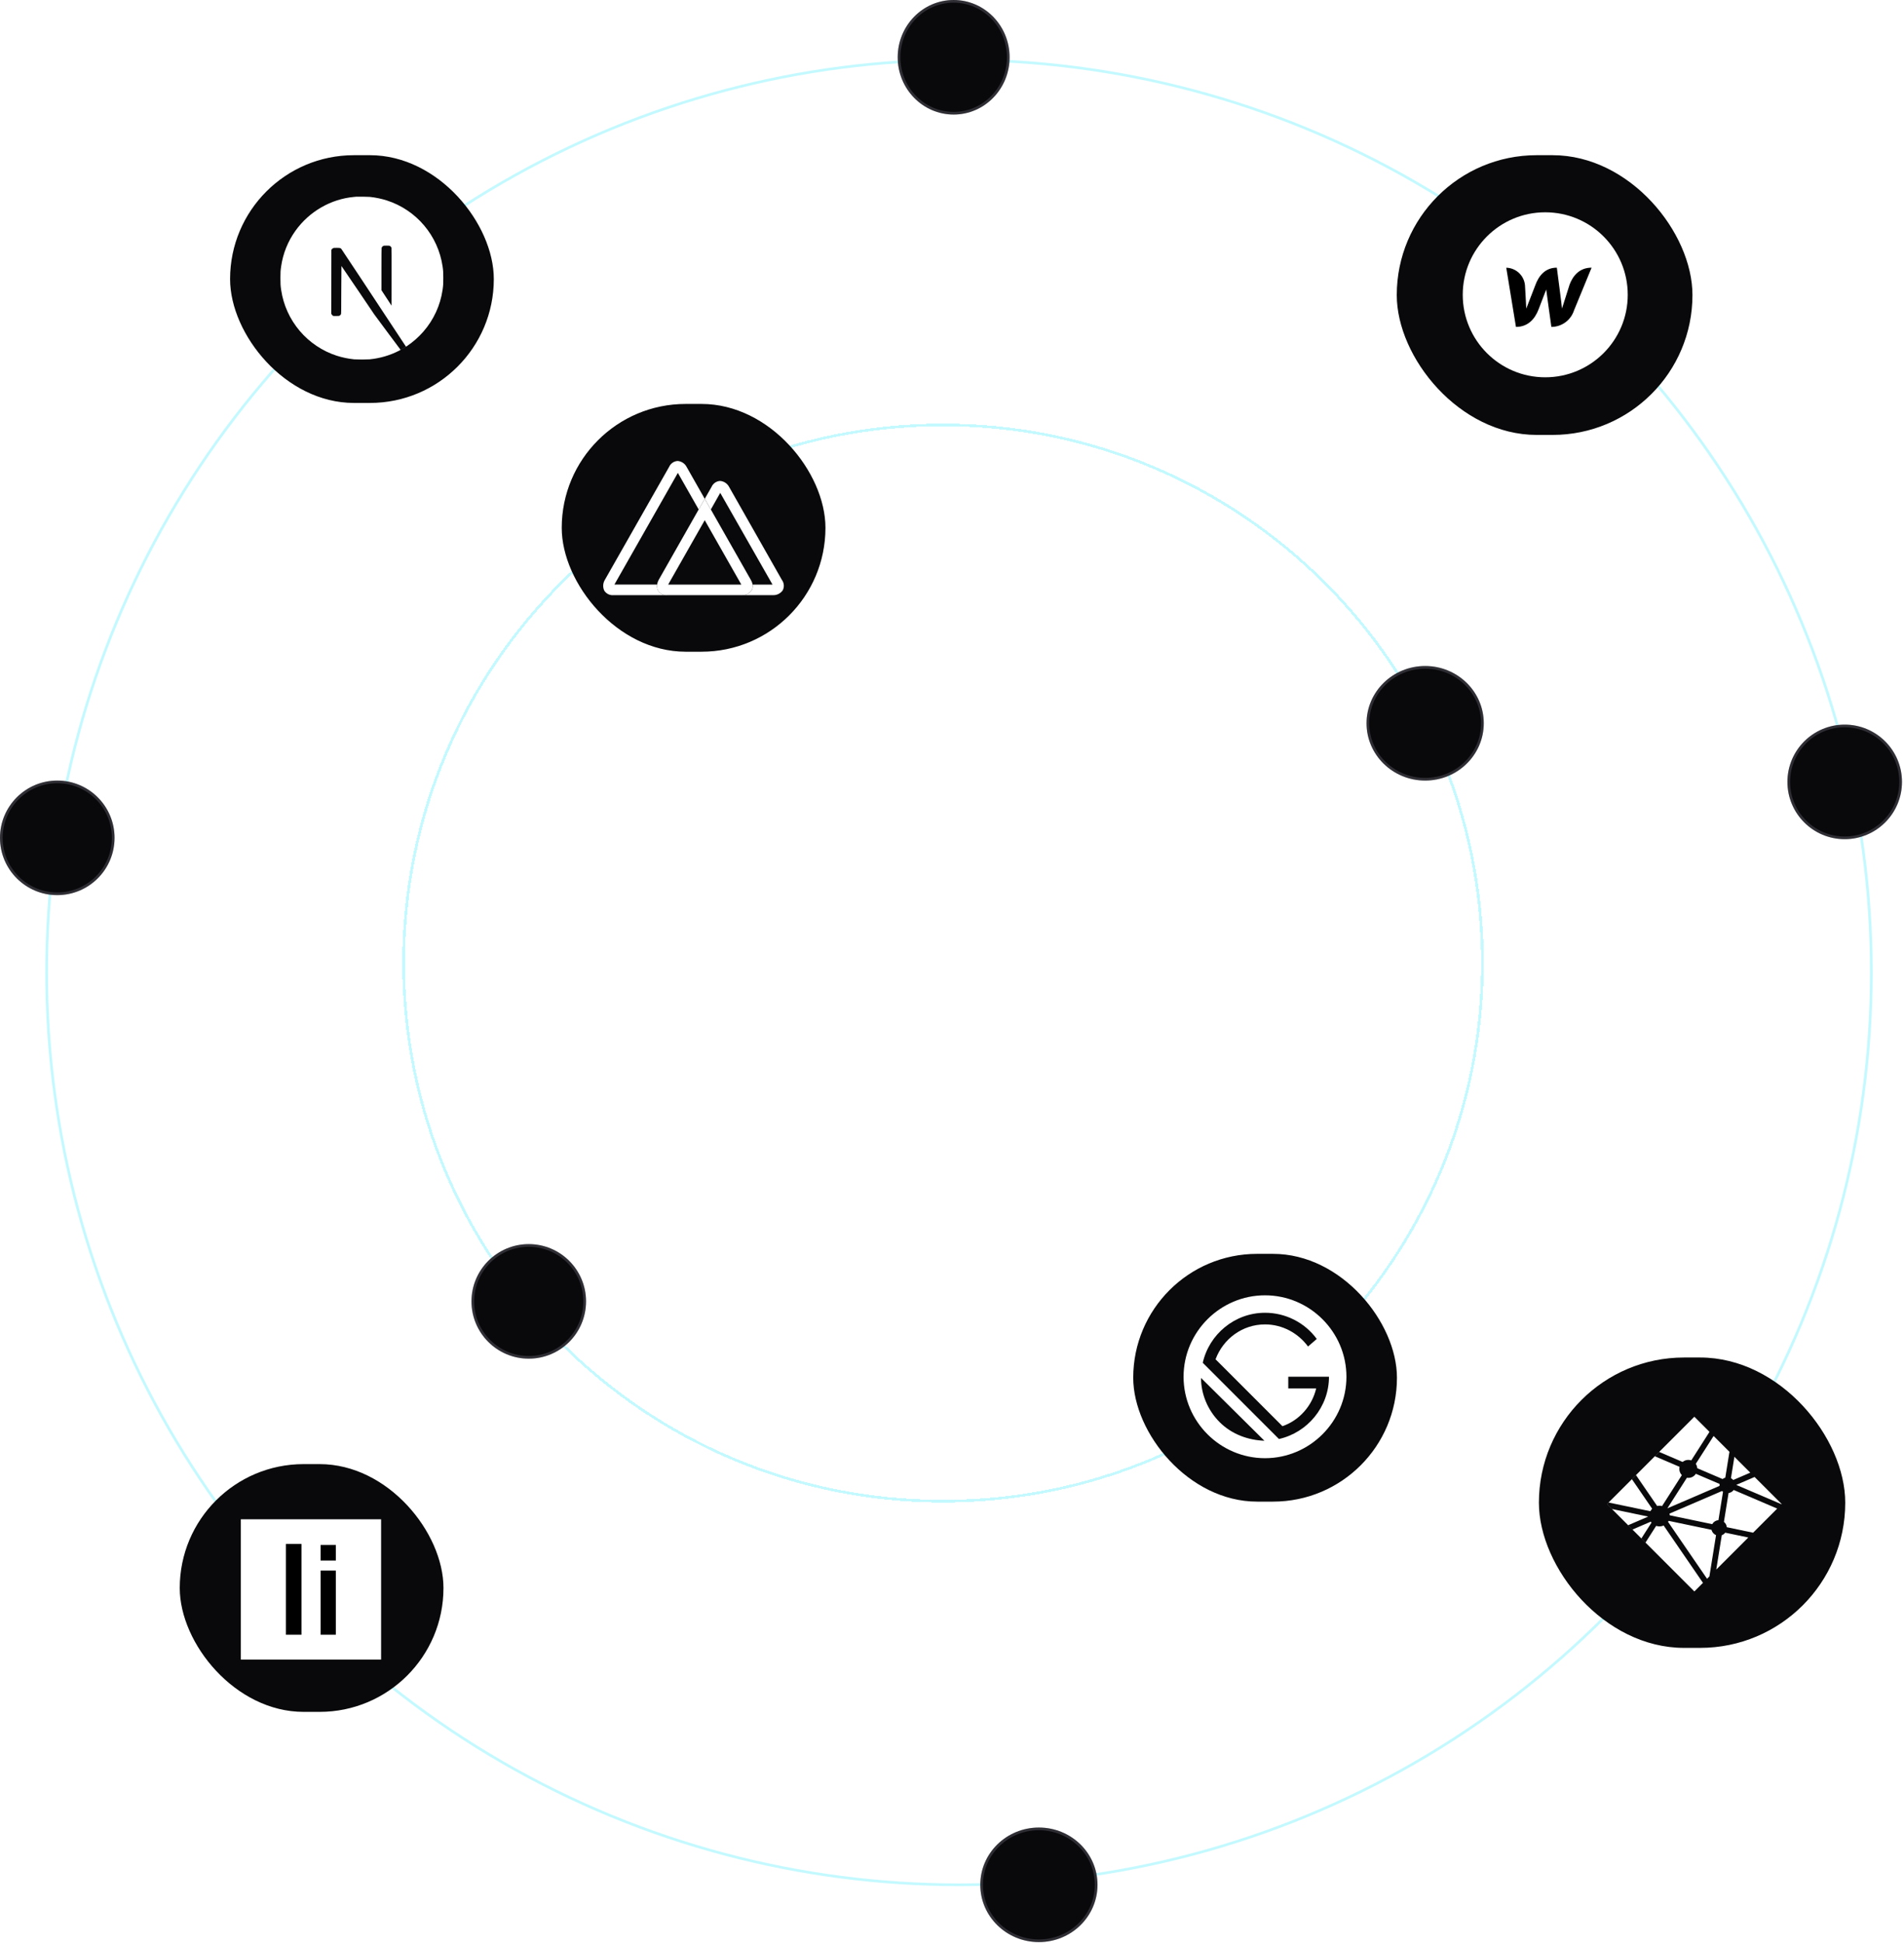 <svg width="643" height="656" viewBox="0 0 643 656" fill="none" xmlns="http://www.w3.org/2000/svg">
<circle opacity="0.5" cx="323.861" cy="328.355" r="308.114" stroke="#88F4FF" stroke-width="0.9"/>
<g opacity="0.5" filter="url(#filter0_d_1773_3396)">
<path d="M500.633 325.207C500.633 425.567 419.074 506.927 318.463 506.927C217.853 506.927 136.294 425.567 136.294 325.207C136.294 224.847 217.853 143.487 318.463 143.487C419.074 143.487 500.633 224.847 500.633 325.207Z" stroke="#88F4FF" stroke-width="0.9" shape-rendering="crispEdges"/>
</g>
<circle cx="622.974" cy="264.033" r="19.341" fill="#09090B"/>
<circle cx="622.974" cy="264.033" r="18.892" stroke="#CAC6DD" stroke-opacity="0.2" stroke-width="0.9"/>
<ellipse cx="322.056" cy="19.341" rx="18.892" ry="19.341" fill="#09090B"/>
<path d="M340.498 19.341C340.498 29.785 332.231 38.233 322.056 38.233C311.88 38.233 303.614 29.785 303.614 19.341C303.614 8.898 311.88 0.45 322.056 0.45C332.231 0.45 340.498 8.898 340.498 19.341Z" stroke="#CAC6DD" stroke-opacity="0.2" stroke-width="0.9"/>
<ellipse cx="481.291" cy="244.242" rx="19.791" ry="19.341" fill="#09090B"/>
<path d="M500.633 244.242C500.633 254.666 491.983 263.134 481.291 263.134C470.599 263.134 461.95 254.666 461.95 244.242C461.95 233.818 470.599 225.35 481.291 225.35C491.983 225.35 500.633 233.818 500.633 244.242Z" stroke="#CAC6DD" stroke-opacity="0.2" stroke-width="0.9"/>
<circle cx="178.568" cy="439.457" r="19.341" fill="#09090B"/>
<circle cx="178.568" cy="439.457" r="18.892" stroke="#CAC6DD" stroke-opacity="0.2" stroke-width="0.9"/>
<circle cx="19.341" cy="282.925" r="19.341" fill="#09090B"/>
<circle cx="19.341" cy="282.925" r="18.892" stroke="#CAC6DD" stroke-opacity="0.2" stroke-width="0.9"/>
<ellipse cx="350.846" cy="636.47" rx="19.791" ry="19.341" fill="#09090B"/>
<path d="M370.187 636.47C370.187 646.894 361.538 655.362 350.846 655.362C340.154 655.362 331.504 646.894 331.504 636.47C331.504 626.046 340.154 617.579 350.846 617.579C361.538 617.579 370.187 626.046 370.187 636.47Z" stroke="#CAC6DD" stroke-opacity="0.2" stroke-width="0.9"/>
<rect x="60.703" y="494.406" width="89.061" height="83.663" rx="41.831" fill="#09090B"/>
<path d="M128.702 513.033H81.328V560.407H128.702V513.033Z" fill="white"/>
<path d="M96.555 552.022H101.808V521.371H96.555V552.022ZM108.266 521.708V526.961H113.422V521.708H108.266ZM108.266 552.022H113.422V530.335H108.266V552.022Z" fill="black"/>
<rect x="519.703" y="458.406" width="103.454" height="98.057" rx="49.028" fill="#09090B"/>
<path d="M577.986 516.59L563.517 513.566C563.456 513.683 563.389 513.797 563.315 513.906L576.488 533.122L577.282 532.328L579.523 518.392C579.145 518.232 578.808 517.986 578.542 517.673C578.275 517.36 578.085 516.989 577.987 516.59H577.986ZM572.708 497.675C572.391 498.17 571.936 498.561 571.398 498.799C570.86 499.037 570.265 499.113 569.685 499.015L563.084 509.34L580.715 501.753C580.709 501.683 580.693 501.616 580.693 501.543C580.696 501.397 580.711 501.252 580.738 501.109L572.708 497.675H572.708ZM573.188 495.793L581.73 499.445C582.002 499.232 582.314 499.075 582.646 498.982L584.051 490.252L578.702 484.903L572.68 494.324C572.975 494.761 573.15 495.268 573.187 495.793L573.188 495.793ZM591.087 497.289L585.726 491.928L584.56 499.166C584.856 499.315 585.121 499.517 585.343 499.762L591.086 497.29L591.087 497.289ZM578.243 514.683C578.453 514.302 578.754 513.98 579.12 513.745C579.486 513.51 579.904 513.369 580.338 513.336L581.877 503.761C581.759 503.678 581.647 503.587 581.543 503.486L563.811 511.118C563.857 511.305 563.887 511.496 563.902 511.688L578.243 514.683L578.243 514.683ZM592.547 498.75L586.344 501.419L601.648 507.962L601.703 507.906L592.547 498.75L592.547 498.75ZM581.463 518.421L579.599 530.01L590.423 519.186L582.626 517.558C582.327 517.949 581.924 518.248 581.463 518.421H581.463ZM560.424 515.441C560.044 515.441 559.666 515.378 559.306 515.255L555.711 520.881L554.321 519.493L557.727 514.164C557.643 514.06 557.564 513.951 557.491 513.838L551.323 516.494L549.861 515.032L556.614 512.125L544.405 509.577L542.735 507.906L543.264 507.378L557.342 510.317C557.504 510.01 557.711 509.729 557.957 509.484L551.124 499.517L552.504 498.137L559.643 508.551C560.188 508.422 560.757 508.43 561.298 508.575L567.978 498.122C567.625 497.758 567.371 497.311 567.237 496.822C567.103 496.333 567.095 495.819 567.213 495.326L558.88 491.763L560.342 490.3L568.237 493.677C568.638 493.347 569.116 493.126 569.627 493.034C570.138 492.943 570.663 492.984 571.153 493.155L577.312 483.515L572.203 478.406L542.703 507.906L572.203 537.406L575.106 534.503L561.836 515.143C561.391 515.34 560.911 515.441 560.425 515.441L560.424 515.441ZM583.755 504.174L582.188 513.908C582.462 514.128 582.688 514.401 582.854 514.71C583.02 515.02 583.122 515.359 583.154 515.709L592.044 517.564L600.185 509.424L585.492 503.142C585.072 503.702 584.447 504.073 583.755 504.174Z" fill="white"/>
<rect x="471.703" y="52.406" width="99.856" height="94.458" rx="47.229" fill="#09090B"/>
<path d="M521.844 127.407C537.231 127.407 549.704 114.934 549.704 99.547C549.704 84.161 537.231 71.688 521.844 71.688C506.458 71.688 493.984 84.161 493.984 99.547C493.984 114.934 506.458 127.407 521.844 127.407Z" fill="white"/>
<path d="M530.026 96.239L527.501 104.196C527.501 103.587 525.76 90.388 525.76 90.388C521.754 90.388 519.631 93.226 518.517 96.239L515.435 104.213C515.435 103.638 515 96.308 515 96.308C514.851 94.721 514.126 93.244 512.961 92.156C511.796 91.068 510.273 90.445 508.68 90.405L511.953 110.394C516.132 110.394 518.396 107.556 519.562 104.544L522.174 97.753C522.174 98.031 523.915 110.394 523.915 110.394C525.624 110.391 527.288 109.845 528.665 108.834C530.043 107.823 531.063 106.399 531.577 104.769L537.497 90.387C533.318 90.387 531.124 93.225 530.009 96.237L530.026 96.239Z" fill="black"/>
<rect x="77.703" y="52.406" width="89.061" height="83.663" rx="41.831" fill="#09090B"/>
<path d="M120.402 66.421C120.284 66.431 119.908 66.469 119.569 66.496C111.757 67.2 104.44 71.415 99.805 77.892C97.243 81.448 95.578 85.569 94.951 89.906C94.73 91.417 94.703 91.864 94.703 93.912C94.703 95.96 94.73 96.406 94.951 97.917C95.705 103.004 97.867 107.78 101.19 111.705C104.514 115.631 108.868 118.55 113.762 120.134C115.652 120.732 117.597 121.135 119.569 121.338C121.324 121.429 123.083 121.429 124.838 121.338C128.293 121 131.654 120.017 134.747 118.44C135.22 118.199 135.311 118.134 135.247 118.08C135.203 118.048 133.188 115.344 130.768 112.075L126.37 106.135L120.859 97.98C117.828 93.497 115.332 89.83 115.311 89.83C115.289 89.825 115.267 93.448 115.257 97.872C115.241 105.618 115.235 105.93 115.139 106.113C115.045 106.327 114.877 106.501 114.666 106.602C114.494 106.688 114.343 106.704 113.532 106.704H112.601L112.354 106.548C112.2 106.452 112.076 106.317 111.993 106.156L111.88 105.914L111.891 95.136L111.907 84.353L112.074 84.143C112.186 84.011 112.321 83.9 112.472 83.815C112.692 83.708 112.778 83.697 113.708 83.697C114.805 83.697 114.988 83.741 115.273 84.052C115.354 84.138 118.337 88.632 121.908 94.045C125.479 99.459 130.36 106.85 132.758 110.478L137.112 117.074L137.332 116.929C139.428 115.536 141.329 113.869 142.983 111.973C146.448 108.007 148.695 103.126 149.456 97.915C149.675 96.405 149.703 95.959 149.703 93.91C149.703 91.862 149.676 91.416 149.456 89.906C148.701 84.818 146.54 80.043 143.216 76.118C139.892 72.192 135.538 69.273 130.644 67.689C128.781 67.097 126.863 66.695 124.918 66.491C124.402 66.437 120.849 66.379 120.402 66.421ZM131.66 83.052C131.788 83.117 131.902 83.206 131.995 83.315C132.089 83.424 132.159 83.55 132.204 83.686C132.247 83.826 132.257 86.815 132.247 93.55L132.231 103.216L130.526 100.604L128.816 97.992V90.966C128.816 86.423 128.838 83.87 128.87 83.746C128.909 83.603 128.975 83.47 129.067 83.353C129.158 83.237 129.273 83.14 129.402 83.069C129.622 82.956 129.703 82.945 130.548 82.945C131.343 82.945 131.483 82.956 131.66 83.053V83.052Z" fill="white"/>
<path d="M136.84 117.194C136.652 117.312 136.593 117.393 136.76 117.302C136.878 117.232 137.071 117.087 137.039 117.082C136.969 117.112 136.903 117.15 136.84 117.194ZM136.469 117.436C136.373 117.511 136.373 117.517 136.491 117.458C136.536 117.44 136.577 117.412 136.61 117.377C136.609 117.334 136.582 117.345 136.469 117.436L136.469 117.436ZM136.201 117.597C136.104 117.673 136.104 117.678 136.223 117.619C136.267 117.601 136.308 117.574 136.341 117.539C136.34 117.495 136.313 117.506 136.199 117.597L136.201 117.597ZM135.932 117.758C135.835 117.834 135.835 117.839 135.954 117.78C135.998 117.762 136.039 117.735 136.072 117.7C136.072 117.656 136.045 117.667 135.932 117.759L135.932 117.758ZM135.523 117.973C135.319 118.081 135.329 118.124 135.534 118.022C135.593 117.996 135.648 117.959 135.695 117.914C135.694 117.877 135.69 117.882 135.523 117.974V117.973Z" fill="white"/>
<rect x="189.703" y="136.406" width="89.061" height="83.663" rx="41.831" fill="#09090B"/>
<path d="M222.247 199.441C222.201 199.36 222.161 199.278 222.126 199.193C221.882 198.629 221.807 198.006 221.91 197.4H207.488L228.92 159.685L235.956 172.054L237.996 168.444L231.863 157.639C231.569 157.085 231.141 156.614 230.618 156.269C230.095 155.924 229.494 155.715 228.869 155.662C228.246 155.691 227.644 155.893 227.13 156.247C226.617 156.601 226.213 157.092 225.965 157.664L204.253 195.837C203.929 196.376 203.742 196.986 203.708 197.614C203.675 198.243 203.797 198.869 204.063 199.44C204.397 199.966 204.871 200.389 205.433 200.659C205.994 200.93 206.621 201.038 207.241 200.972H225.424C224.804 201.039 224.178 200.932 223.616 200.661C223.054 200.39 222.58 199.967 222.247 199.44V199.441Z" fill="white"/>
<path d="M264.059 195.837L246.218 164.408C245.925 163.849 245.497 163.372 244.971 163.023C244.446 162.673 243.841 162.461 243.212 162.406C242.59 162.433 241.987 162.634 241.473 162.987C240.96 163.34 240.556 163.83 240.307 164.402L238 168.444L240.053 172.054L243.23 166.429L260.881 197.401H254.169C254.255 197.913 254.207 198.439 254.029 198.926C253.992 199.034 253.945 199.138 253.889 199.238L253.832 199.352C253.467 199.867 252.981 200.284 252.417 200.567C251.853 200.85 251.228 200.989 250.597 200.973H261.097C261.728 200.99 262.353 200.851 262.917 200.568C263.482 200.285 263.968 199.868 264.332 199.352C264.619 198.799 264.746 198.177 264.698 197.556C264.65 196.935 264.428 196.339 264.059 195.838V195.837Z" fill="white"/>
<path d="M253.827 199.353L253.885 199.239C253.94 199.14 253.987 199.035 254.025 198.928C254.202 198.44 254.25 197.914 254.164 197.402C254.065 196.85 253.867 196.32 253.579 195.839L240.061 172.055L237.996 168.445L235.943 172.055L222.43 195.839C222.168 196.327 221.992 196.855 221.91 197.402C221.801 198.006 221.869 198.629 222.107 199.195C222.142 199.28 222.182 199.363 222.228 199.443C222.562 199.969 223.036 200.392 223.598 200.662C224.16 200.933 224.786 201.041 225.406 200.974H250.574C251.208 200.993 251.837 200.855 252.404 200.572C252.972 200.289 253.461 199.87 253.828 199.353L253.827 199.353ZM237.995 175.665L250.351 197.402H225.646L237.995 175.665Z" fill="white"/>
<rect x="382.703" y="423.406" width="89.061" height="83.663" rx="41.831" fill="#09090B"/>
<path d="M427.203 437.406C412.078 437.406 399.703 449.781 399.703 464.906C399.703 480.031 412.078 492.406 427.203 492.406C442.328 492.406 454.703 480.031 454.703 464.906C454.703 449.781 442.328 437.406 427.203 437.406ZM411.88 480.229C407.755 476.104 405.595 470.604 405.595 465.302L427.005 486.514C421.505 486.316 416.005 484.353 411.88 480.228V480.229ZM431.916 485.927L406.185 460.192C408.346 450.567 416.989 443.299 427.203 443.299C430.607 443.295 433.963 444.094 437.001 445.63C440.038 447.165 442.671 449.395 444.685 452.139L441.738 454.691C438.401 450.174 433.096 447.229 427.203 447.229C419.543 447.229 413.06 452.139 410.505 459.014L433.096 481.604C438.794 479.639 443.114 474.729 444.489 468.836H435.061V464.906H448.811C448.811 475.12 441.544 483.764 431.919 485.924L431.916 485.927Z" fill="white"/>
<defs>
<filter id="filter0_d_1773_3396" x="123.89" y="131.084" width="389.145" height="388.246" filterUnits="userSpaceOnUse" color-interpolation-filters="sRGB">
<feFlood flood-opacity="0" result="BackgroundImageFix"/>
<feColorMatrix in="SourceAlpha" type="matrix" values="0 0 0 0 0 0 0 0 0 0 0 0 0 0 0 0 0 0 127 0" result="hardAlpha"/>
<feOffset/>
<feGaussianBlur stdDeviation="5.977"/>
<feComposite in2="hardAlpha" operator="out"/>
<feColorMatrix type="matrix" values="0 0 0 0 0.278 0 0 0 0 0.541 0 0 0 0 1 0 0 0 0.1 0"/>
<feBlend mode="normal" in2="BackgroundImageFix" result="effect1_dropShadow_1773_3396"/>
<feBlend mode="normal" in="SourceGraphic" in2="effect1_dropShadow_1773_3396" result="shape"/>
</filter>
</defs>
</svg>
